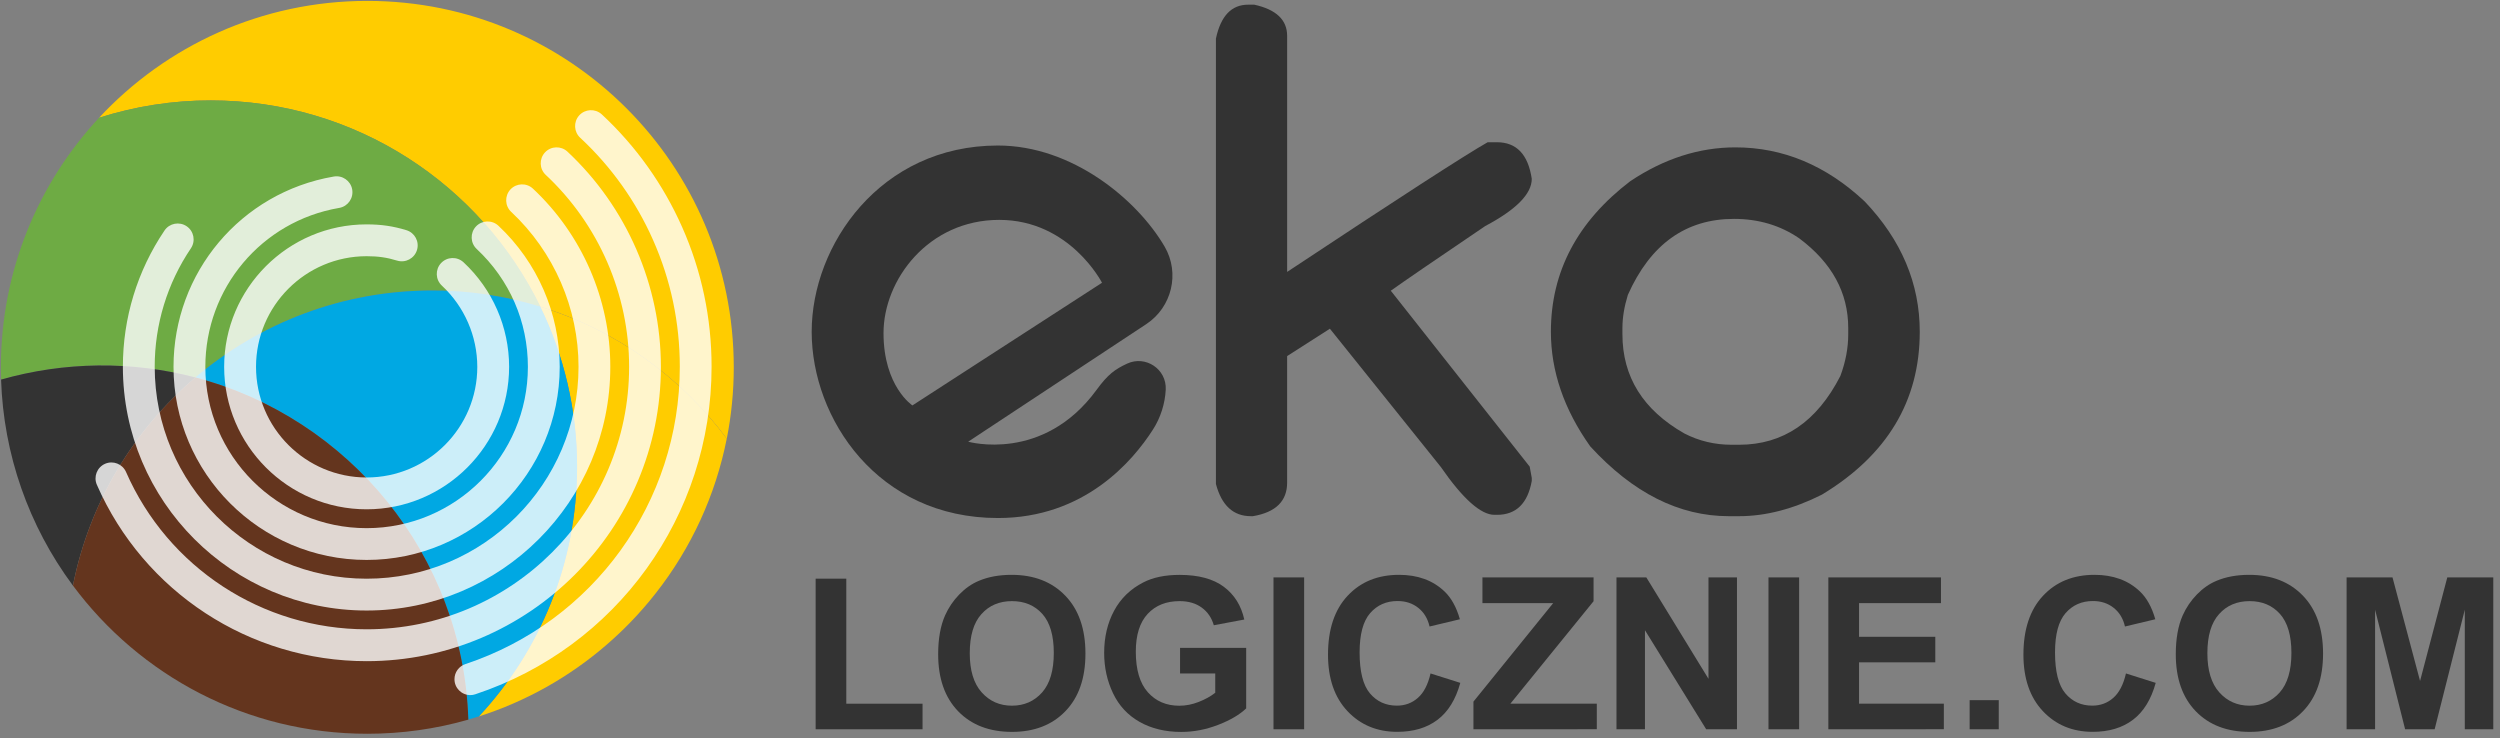 <?xml version="1.0" encoding="UTF-8"?>
<!-- Generator: Adobe Illustrator 27.2.0, SVG Export Plug-In . SVG Version: 6.00 Build 0)  -->
<svg xmlns:dc="http://purl.org/dc/elements/1.1/" xmlns:svg="http://www.w3.org/2000/svg" xmlns:cc="http://creativecommons.org/ns#" xmlns:inkscape="http://www.inkscape.org/namespaces/inkscape" xmlns:sodipodi="http://sodipodi.sourceforge.net/DTD/sodipodi-0.dtd" xmlns:rdf="http://www.w3.org/1999/02/22-rdf-syntax-ns#" xmlns="http://www.w3.org/2000/svg" xmlns:xlink="http://www.w3.org/1999/xlink" version="1.1" id="svg54" x="0px" y="0px" viewBox="0 0 5554.2 1640.6" style="enable-background:new 0 0 5554.2 1640.6;" xml:space="preserve">
<rect x="0" y="0" width="5554.2" height="1640.6" fill="#808080" stroke="none"/>
<style type="text/css">
	.st0{fill:#FFCC00;}
	.st1{fill:#6EAB44;}
	.st2{fill:#333333;}
	.st3{fill:#00A8E3;}
	.st4{fill:#64351E;}
	.st5{opacity:0.8;}
	.st6{fill:#FFFFFF;}
	.st7{enable-background:new    ;}
</style>

<g>
	<g id="v4">
		<path id="path8" inkscape:connector-curvature="0" class="st0" d="M1200.4,681.3c167.6,51.6,312.1,155.8,414.3,293.3    c10.3-52.2,15.5-105.3,15.5-158.5C1630.2,366.5,1265.7,2,816.1,2c-235.4,0-447.4,99.9-596,259.6c80.2-25.6,163.8-38.6,248-38.5    C790,223.1,1068.3,410.1,1200.4,681.3z"></path>
		<path id="path10" inkscape:connector-curvature="0" class="st0" d="M1614.6,974.6c-24.8,125.4-78.9,243.2-158,343.7    c-17.8,22.7-36.8,44.5-56.9,65.1c-16.4,16.9-33.5,33-51.4,48.5c-83,72-179.7,126.3-284.4,159.8    c135.3-145.3,218.1-340.2,218.1-554.4c0-127.7-29.4-248.4-81.8-355.9C1368,732.9,1512.4,837,1614.6,974.6z"></path>
		<path id="path12" inkscape:connector-curvature="0" class="st1" d="M434.2,838.6c141.9-120.5,325.7-193.2,526.5-193.2    c81.2-0.1,162,12,239.7,35.9C1068.3,410.1,790,223.1,468.1,223.1c-84.2-0.1-167.8,12.9-248,38.5C84.8,407,2,601.8,2,816.1    c0,9.1,0.2,18.2,0.5,27.2C143.3,803.2,292.4,801.5,434.2,838.6L434.2,838.6z"></path>
		<path id="path14" inkscape:connector-curvature="0" class="st2" d="M434.2,838.6c-141.8-37.1-290.9-35.4-431.8,4.7    c5.3,165.3,61,325,159.6,457.6C198.4,1117.1,296.6,955.4,434.2,838.6z"></path>
		<path id="path16" inkscape:connector-curvature="0" class="st3" d="M1282.1,1037.2c0-127.6-29.4-248.4-81.8-355.9    c-77.7-23.9-158.4-36-239.7-35.9c-200.8,0-384.5,72.8-526.5,193.2c340.8,89.5,594.3,394.2,606.3,760.1c7.9-2.2,15.7-4.6,23.5-7.1    C1199.3,1446.3,1282.1,1251.4,1282.1,1037.2z"></path>
		<path id="path18" inkscape:connector-curvature="0" class="st4" d="M434.2,838.6C296.6,955.4,198.4,1117,162.1,1301    c148.4,199.7,386,329.2,653.9,329.2c75.9,0,151.5-10.5,224.5-31.4C1028.5,1232.8,775,928.1,434.2,838.6z"></path>
		<g id="g22" class="st5">
			<path id="path20" inkscape:connector-curvature="0" class="st6" d="M1045,1544.3c-19.5,0-35.4-15.8-35.3-35.4     c0-15.2,9.8-28.7,24.2-33.5c284.9-94.6,476.4-360,476.4-660.5c0-98.1-20-192.9-59.5-281.9c-37.9-85.7-92.9-162.8-161.4-226.6     c-14.5-13-15.7-35.4-2.7-49.9s35.4-15.7,49.9-2.7c0.3,0.3,0.7,0.6,1,0.9c75.5,70.3,136,155.3,177.8,249.6     c43.5,98,65.5,202.5,65.5,310.5c0,331-210.9,623.4-524.8,727.6C1052.5,1543.7,1048.7,1544.3,1045,1544.3L1045,1544.3z"></path>
		</g>
		<g id="g26" class="st5">
			<path id="path24" inkscape:connector-curvature="0" class="st6" d="M814.5,1468.9c-259.9,0-495.1-153.8-599.3-391.9     c-7.8-17.9,0.3-38.7,18.2-46.6c17.9-7.8,38.7,0.3,46.6,18.2c93,212.3,302.8,349.5,534.5,349.5c321.6,0,583.2-261.6,583.2-583.2     c0-161-67.5-316.3-185.2-426.3c-14.3-13.3-15-35.7-1.7-50s35.7-15,49.9-1.7c131.9,123.3,207.6,297.5,207.6,477.9     C1468.5,1175.6,1175.1,1468.9,814.5,1468.9z"></path>
		</g>
		<g id="g30" class="st5">
			<path id="path28" inkscape:connector-curvature="0" class="st6" d="M814.5,1356.4c-298.6,0-541.5-242.9-541.5-541.5     c0-108.5,32-213.2,92.5-302.8c10.9-16.2,32.9-20.4,49.1-9.5c16.2,10.9,20.4,32.9,9.5,49.1c-52.5,77.7-80.5,169.4-80.4,263.2     c0,259.6,211.2,470.8,470.8,470.8s470.8-211.2,470.8-470.8c0-129.9-54.5-255.3-149.5-344.1c-14.3-13.3-15-35.7-1.7-50     c13.3-14.2,35.7-15,49.9-1.7c109.2,102.1,171.9,246.3,171.9,395.7C1356,1113.5,1113.1,1356.4,814.5,1356.4L814.5,1356.4z"></path>
		</g>
		<g id="g34" class="st5">
			<path id="path32" inkscape:connector-curvature="0" class="st6" d="M814.5,1244c-236.6,0-429-192.5-429-429     c0-209.4,149.6-387.2,355.6-422.7c19.2-3.6,37.7,9,41.3,28.2s-9,37.7-28.2,41.3c-0.4,0.1-0.7,0.1-1.1,0.2     C581,491.7,456.2,640.2,456.2,815.1c0,197.6,160.7,358.3,358.3,358.3s358.3-160.7,358.3-358.3c0-100.3-40.4-193.3-113.7-261.9     c-14.3-13.3-15-35.7-1.7-50c13.3-14.2,35.7-15,49.9-1.7c86.7,81.2,136,194.7,136.2,313.5C1243.5,1051.5,1051.1,1244,814.5,1244     L814.5,1244z"></path>
		</g>
		<g id="g38" class="st5">
			<path id="path36" inkscape:connector-curvature="0" class="st6" d="M814.5,1131.5C640,1131.5,498,989.5,498,815     s142-316.5,316.5-316.5c32.4,0,58.9,3.9,88.4,12.9c18.7,5.7,29.2,25.5,23.5,44.1c-5.7,18.7-25.5,29.2-44.1,23.5l0,0     c-22.7-7-42.4-9.8-67.7-9.8c-135.5,0-245.8,110.2-245.8,245.8s110.2,245.8,245.8,245.8s245.8-110.2,245.8-245.8     c-0.1-68.4-28.6-133.8-78.7-180.4c-14.3-13.3-15.2-35.6-1.9-50c13.3-14.3,35.6-15.2,50-1.9l0,0c64.5,60,101.2,144,101.3,232.1     C1131,989.5,989.1,1131.5,814.5,1131.5L814.5,1131.5z"></path>
		</g>
	</g>
	<g>
		<path id="path41" inkscape:connector-curvature="0" class="st2" d="M2504.2,807.8c-27.6,12.8-42.9,24.1-68,58.4    C2317.4,1028.8,2151,981.3,2151,981.3L2546.8,720c56.9-37.7,75-113.2,40.6-172.2c-61-104.4-205.3-224.5-370.3-224.5    c-261.5,0-413.8,221.2-413.8,413.8s146.5,413.8,413.8,413.8c191.6,0,299-125.6,344.5-196.7c8.5-13.2,15.1-27.5,19.9-42.5    c4.8-15,7.6-30.5,8.4-46.2C2592.1,820.3,2545.4,788.8,2504.2,807.8L2504.2,807.8z M1962.9,740c0-118.7,99.9-251.5,257-251.5    s228.4,139.7,228.4,139.7l-421.2,272.5C2027.2,900.7,1962.9,858.7,1962.9,740z"></path>
		<path id="path43" inkscape:connector-curvature="0" class="st2" d="M2954.6,730.3l-95,60.8v281.2c0,41-25.3,65.9-76,74.5h-4.6    c-39,0-64.9-23.8-77.6-71.5V85.7c10.7-50.2,34.5-75.3,71.5-75.3h13.7c48.6,10.7,73,33.7,73,69.2v524.5    c247.8-164.2,396.3-260.2,445.5-288.1h20.5c43.6,0,69.4,27.1,77.5,81.3c0,33.4-34.5,68.4-103.4,104.9    c-113,76.5-182.9,124.4-209.8,143.7l308.6,390.8l4.6,25.1v6.8c-9.1,50.2-35,75.3-77.5,75.2h-5.3c-30.4,0-70.2-35.5-119.3-106.4    L2954.6,730.3z"></path>
		<path id="path45" inkscape:connector-curvature="0" class="st2" d="M3855.4,327.4c105.9,0,201.7,40,287.3,120.1    c81.6,85.7,122.4,182.2,122.4,289.6c0,153.6-72.5,274.2-217.4,361.8c-63.4,31.9-124.7,47.9-184,47.9h-22.8    c-110.5,0-213.1-51.7-307.9-155.1c-58.3-82.1-87.4-167-87.4-254.7c0-133.3,58.8-244.8,176.4-334.5    C3697,352.5,3774.8,327.4,3855.4,327.4z M3604.5,728.8v13.7c0,94.8,45.9,168.3,137.6,220.5c32.4,16.7,67.4,25.1,104.9,25.1h16.7    c97.8,0,172.8-50.9,225-152.8c11.7-31.4,17.5-62.3,17.5-92.7v-13.8c0-78.6-36.2-144.9-108.7-199.2    c-42.1-28.9-90.5-43.3-145.2-43.3c-106.9,0-185.5,56.2-235.7,168.8C3608.5,681.4,3604.5,706,3604.5,728.8L3604.5,728.8z"></path>
		<g class="st7">
			<path class="st2" d="M1812.1,1620.2v-334.6h68.1v277.8h169.4v56.8L1812.1,1620.2L1812.1,1620.2z"></path>
			<path class="st2" d="M2084.3,1453.6c0-34.4,5.1-63.2,15.4-86.5c7.7-17.2,18.1-32.6,31.4-46.3c13.3-13.7,27.8-23.8,43.6-30.4     c21-8.9,45.3-13.3,72.7-13.3c49.7,0,89.5,15.4,119.3,46.3c29.8,30.8,44.8,73.7,44.8,128.7c0,54.5-14.8,97.1-44.4,127.8     c-29.6,30.8-69.2,46.1-118.8,46.1c-50.2,0-90.1-15.3-119.7-45.9C2099.1,1549.5,2084.3,1507.3,2084.3,1453.6z M2154.5,1451.3     c0,38.2,8.8,67.2,26.5,86.9c17.6,19.7,40,29.6,67.2,29.6s49.4-9.8,66.9-29.3c17.4-19.6,26.1-48.9,26.1-88     c0-38.7-8.5-67.5-25.4-86.5c-17-19-39.5-28.5-67.5-28.5c-28.1,0-50.7,9.6-67.9,28.9C2163.1,1383.5,2154.5,1412.5,2154.5,1451.3z"></path>
			<path class="st2" d="M2621.7,1496.2v-56.8h146.9v134.4c-14.3,13.8-34.9,26-62,36.5s-54.5,15.8-82.3,15.8     c-35.3,0-66.1-7.4-92.3-22.2c-26.2-14.8-46-36-59.1-63.5c-13.2-27.5-19.8-57.5-19.8-89.9c0-35.1,7.4-66.4,22.1-93.7     c14.7-27.3,36.3-48.3,64.7-62.8c21.6-11.2,48.6-16.8,80.8-16.8c41.9,0,74.6,8.8,98.2,26.4c23.6,17.6,38.7,41.9,45.5,72.8     l-67.7,12.7c-4.8-16.6-13.7-29.6-26.8-39.2s-29.5-14.4-49.1-14.4c-29.8,0-53.4,9.4-71,28.3s-26.4,46.9-26.4,84     c0,40,8.9,70.1,26.7,90.1s41.1,30,70,30c14.3,0,28.6-2.8,42.9-8.4c14.3-5.6,26.7-12.4,36.9-20.4v-42.8L2621.7,1496.2     L2621.7,1496.2z"></path>
			<path class="st2" d="M2829.3,1620.2v-337.4h68.1v337.4H2829.3z"></path>
			<path class="st2" d="M3178.2,1496.2l66.1,20.9c-10.1,36.8-27,64.2-50.5,82c-23.6,17.9-53.4,26.8-89.6,26.8     c-44.8,0-81.6-15.3-110.5-45.9c-28.8-30.6-43.3-72.5-43.3-125.5c0-56.2,14.5-99.8,43.5-130.8c29-31.1,67.1-46.6,114.4-46.6     c41.3,0,74.8,12.2,100.6,36.6c15.3,14.4,26.8,35.1,34.5,62.1l-67.4,16.1c-4-17.5-12.3-31.3-25-41.4s-28-15.2-46.1-15.2     c-25,0-45.3,9-60.9,26.9c-15.6,18-23.4,47-23.4,87.2c0,42.7,7.7,73,23,91.1s35.3,27.2,59.8,27.2c18.1,0,33.7-5.8,46.7-17.3     C3163.2,1539,3172.5,1520.9,3178.2,1496.2z"></path>
			<path class="st2" d="M3273.5,1620.2v-61.4l177.2-218.9h-157.2v-57.1h246.9v52.9l-184.8,227.6h192v56.8L3273.5,1620.2     L3273.5,1620.2z"></path>
			<path class="st2" d="M3591.3,1620.2v-337.4h66.3l138.1,225.3v-225.3h63.3v337.4h-68.4l-136-220v220H3591.3z"></path>
			<path class="st2" d="M3929,1620.2v-337.4h68.1v337.4H3929z"></path>
			<path class="st2" d="M4062,1620.2v-337.4h250.2v57.1h-182v74.8h169.4v56.8h-169.4v91.8h188.4v56.8L4062,1620.2L4062,1620.2z"></path>
			<path class="st2" d="M4375.9,1620.2v-64.7h64.7v64.7H4375.9z"></path>
			<path class="st2" d="M4723.2,1496.2l66.1,20.9c-10.1,36.8-27,64.2-50.5,82c-23.6,17.9-53.4,26.8-89.6,26.8     c-44.8,0-81.6-15.3-110.5-45.9c-28.8-30.6-43.3-72.5-43.3-125.5c0-56.2,14.5-99.8,43.5-130.8c29-31.1,67.1-46.6,114.4-46.6     c41.3,0,74.8,12.2,100.6,36.6c15.3,14.4,26.8,35.1,34.5,62.1l-67.4,16.1c-4-17.5-12.3-31.3-25-41.4s-28-15.2-46.1-15.2     c-25,0-45.3,9-60.9,26.9c-15.6,18-23.4,47-23.4,87.2c0,42.7,7.7,73,23,91.1s35.3,27.2,59.8,27.2c18.1,0,33.7-5.8,46.7-17.3     C4708.1,1539,4717.5,1520.9,4723.2,1496.2z"></path>
			<path class="st2" d="M4833.9,1453.6c0-34.4,5.1-63.2,15.4-86.5c7.7-17.2,18.1-32.6,31.4-46.3c13.3-13.7,27.8-23.8,43.6-30.4     c21-8.9,45.3-13.3,72.7-13.3c49.7,0,89.5,15.4,119.3,46.3c29.8,30.8,44.8,73.7,44.8,128.7c0,54.5-14.8,97.1-44.4,127.8     c-29.6,30.8-69.2,46.1-118.8,46.1c-50.2,0-90.1-15.3-119.7-45.9C4848.7,1549.5,4833.9,1507.3,4833.9,1453.6z M4904.1,1451.3     c0,38.2,8.8,67.2,26.5,86.9c17.6,19.7,40,29.6,67.2,29.6s49.4-9.8,66.9-29.3c17.4-19.6,26.1-48.9,26.1-88     c0-38.7-8.5-67.5-25.4-86.5c-17-19-39.5-28.5-67.5-28.5c-28.1,0-50.7,9.6-67.9,28.9C4912.7,1383.5,4904.1,1412.5,4904.1,1451.3z"></path>
			<path class="st2" d="M5213.4,1620.2v-337.4h102l61.2,230.1l60.5-230.1h102.2v337.4H5476v-265.6l-67,265.6h-65.6l-66.7-265.6     v265.6H5213.4z"></path>
		</g>
	</g>
</g>
</svg>
